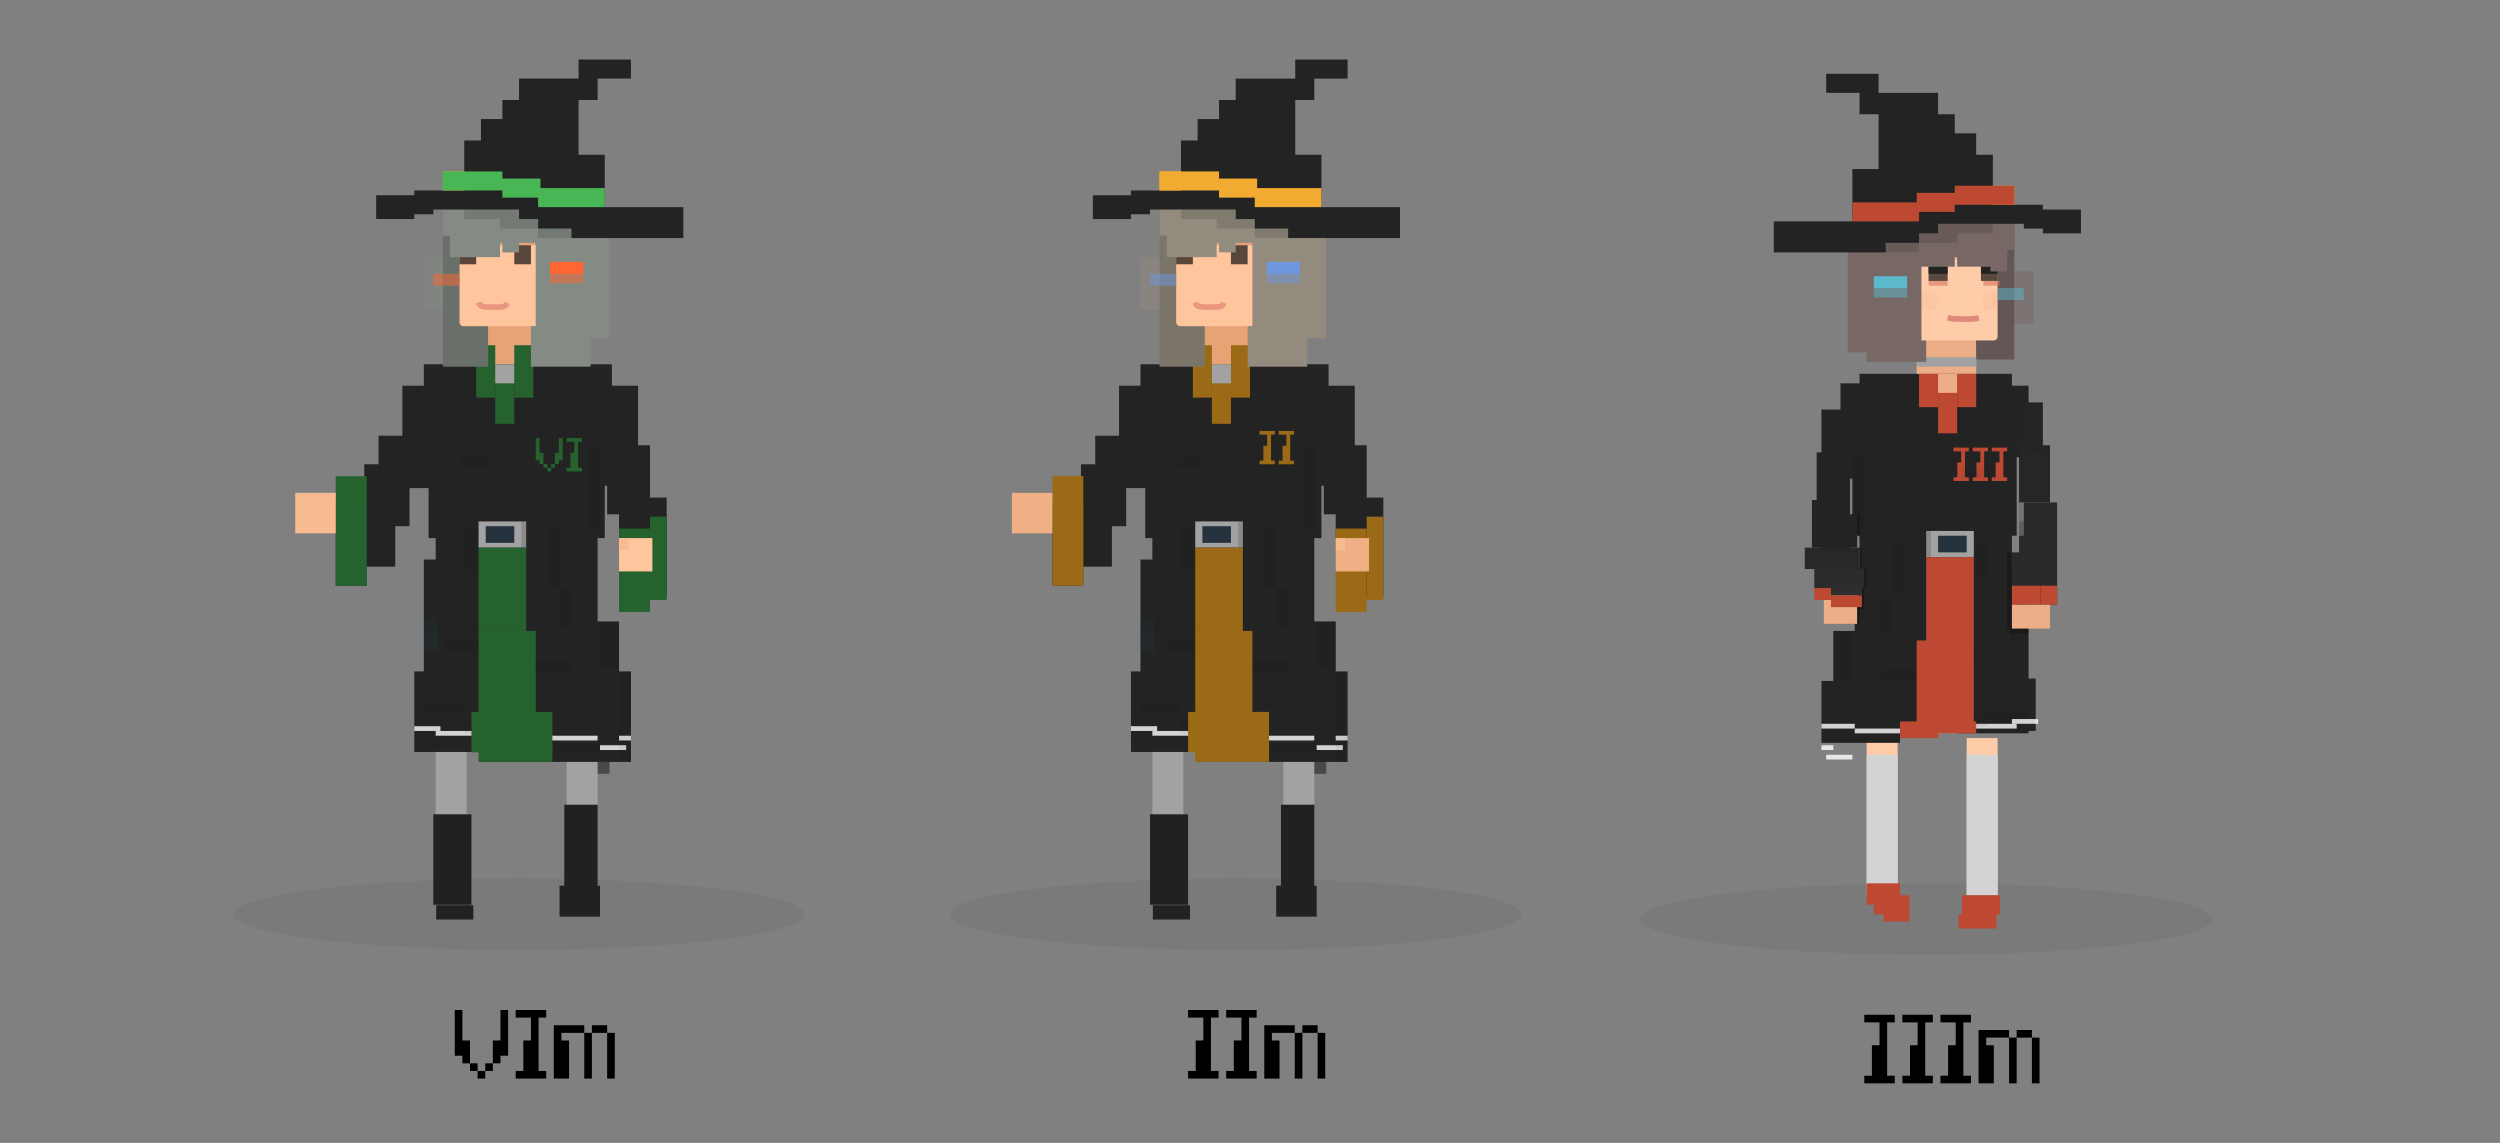 <?xml version="1.0" encoding="UTF-8"?>
<svg width="1050px" height="480px" viewBox="0 0 1050 480" version="1.1" xmlns="http://www.w3.org/2000/svg" xmlns:xlink="http://www.w3.org/1999/xlink">
    <rect x="0" y="0" width="1050" height="480" fill="#808080" stroke="none"/>
    <title>c1-function-minor-chords-avatar</title>
    <defs>
        <rect id="path-1" x="88" y="59" width="19" height="70"></rect>
        <rect id="path-2" x="88" y="59" width="19" height="70"></rect>
        <rect id="path-3" x="28" y="59" width="16" height="61"></rect>
    </defs>
    <g id="c1-function-minor-chords-avatar" stroke="none" stroke-width="1" fill="none" fill-rule="evenodd">
        <g id="Group-5" transform="translate(98, 25)">
            <ellipse id="Oval" fill-opacity="0.05" fill="#0A0A0A" cx="120" cy="359" rx="120" ry="15"></ellipse>
            <rect id="Rectangle" fill-opacity="0.5" fill="#0E1517" transform="translate(154, 297.5) scale(-1, 1) translate(-154, -297.5) " x="150" y="295" width="8" height="5"></rect>
            <rect id="Rectangle" fill="#A2A2A2" transform="translate(146.5, 297.5) scale(-1, 1) translate(-146.5, -297.5) " x="140" y="282" width="13" height="31"></rect>
            <rect id="Rectangle" fill="#A2A2A2" transform="translate(91.5, 314.5) scale(-1, 1) translate(-91.5, -314.5) " x="85" y="282" width="13" height="65"></rect>
            <rect id="Rectangle" fill="#212121" x="84" y="317" width="16" height="38"></rect>
            <rect id="Rectangle" fill="#212121" x="85.2" y="355.2" width="15.6" height="6"></rect>
            <rect id="Rectangle" fill="#212121" x="137" y="347" width="17" height="13"></rect>
            <rect id="Rectangle" fill="#212121" x="139" y="313" width="14" height="38"></rect>
            <path d="M182,226 L169,226 L169,205 L162,205 L162,191 L157,191 L157,179 L156,179 L156,201 L152.999,201 L152.999,210 L153,210 L153,236 L162,236 L162,257 L167,257 L167,295 L103.3,295 L103.3,290.824 L76,290.824 L76,257 L80,257 L80,210 L84.999,210 L84.999,201 L82,201 L82,180 L74,180 L74,196 L68,196 L68,213 L55,213 L55,170 L61,170 L61,158 L71,158 L71,137 L80,137 L80,128 L159,128 L159,137 L170,137 L170,162 L175,162 L175,184 L182,184 L182,226 Z" id="Combined-Shape" fill="#232323"></path>
            <path d="M135.095,169.889 L136.714,169.889 L136.714,168.333 L138.333,168.333 L138.333,159 L136.714,159 L136.714,165.222 L135.095,165.222 L135.095,169.889 Z M130.238,169.889 L130.238,165.222 L128.619,165.222 L128.619,159 L127,159 L127,168.333 L128.619,168.333 L128.619,169.889 L130.238,169.889 Z M135.095,169.889 L133.476,169.889 L133.476,171.444 L135.095,171.444 L135.095,169.889 Z M131.857,171.444 L131.857,173 L133.476,173 L133.476,171.444 L131.857,171.444 Z M130.238,169.889 L130.238,171.444 L131.857,171.444 L131.857,169.889 L130.238,169.889 Z M146.429,173 L146.429,171.444 L144.81,171.444 L144.81,160.556 L146.429,160.556 L146.429,159 L139.952,159 L139.952,160.556 L143.19,160.556 L143.19,165.222 L141.571,165.222 L141.571,171.444 L139.952,171.444 L139.952,173 L146.429,173 Z" id="VIm" fill="#26622D" fill-rule="nonzero"></path>
            <rect id="Rectangle" fill-opacity="0.05" fill="#000000" transform="translate(139, 289.5) scale(-1, 1) translate(-139, -289.5) " x="124" y="287" width="30" height="5"></rect>
            <rect id="Rectangle" fill-opacity="0.05" fill="#000000" transform="translate(84, 237.5) scale(-1, 1) translate(-84, -237.5) " x="80" y="235" width="8" height="5"></rect>
            <rect id="Rectangle" fill-opacity="0.05" fill="#000000" transform="translate(88.5, 272.5) scale(-1, 1) translate(-88.5, -272.5) " x="80" y="270" width="17" height="5"></rect>
            <rect id="Rectangle" fill-opacity="0.8" fill="#FFFFFF" transform="translate(81.5, 281) scale(-1, 1) translate(-81.5, -281) " x="76" y="280" width="11" height="2"></rect>
            <rect id="Rectangle" fill-opacity="0.8" fill="#FFFFFF" transform="translate(97.5, 283) scale(-1, 1) translate(-97.5, -283) " x="85" y="282" width="25" height="2"></rect>
            <rect id="Rectangle" fill-opacity="0.8" fill="#FFFFFF" transform="translate(131.5, 285) scale(-1, 1) translate(-131.5, -285) " x="110" y="284" width="43" height="2"></rect>
            <rect id="Rectangle" fill-opacity="0.8" fill="#FFFFFF" transform="translate(159.5, 289) scale(-1, 1) translate(-159.5, -289) " x="154" y="288" width="11" height="2"></rect>
            <rect id="Rectangle" fill-opacity="0.8" fill="#FFFFFF" transform="translate(164.5, 285) scale(-1, 1) translate(-164.5, -285) " x="162" y="284" width="5" height="2"></rect>
            <rect id="Rectangle" fill-opacity="0.05" fill="#000000" transform="translate(97.5, 246.5) scale(-1, 1) translate(-97.5, -246.5) " x="89" y="244" width="17" height="5"></rect>
            <rect id="Rectangle" fill-opacity="0.05" fill="#000000" transform="translate(101.5, 169.5) scale(-1, 1) translate(-101.5, -169.5) " x="95" y="167" width="13" height="5"></rect>
            <rect id="Rectangle" fill-opacity="0.05" fill="#000000" transform="translate(99.5, 205.5) scale(-1, 1) translate(-99.5, -205.5) " x="97" y="197" width="5" height="17"></rect>
            <rect id="Rectangle" fill-opacity="0.05" fill="#000000" transform="translate(139.5, 230.5) scale(-1, 1) translate(-139.5, -230.5) " x="137" y="222" width="5" height="17"></rect>
            <rect id="Rectangle" fill-opacity="0.05" fill="#000000" transform="translate(134.5, 209.5) scale(-1, 1) translate(-134.5, -209.5) " x="132" y="197" width="5" height="25"></rect>
            <rect id="Rectangle" fill-opacity="0.05" fill="#000000" transform="translate(109.5, 280.5) scale(-1, 1) translate(-109.5, -280.5) " x="97" y="278" width="25" height="5"></rect>
            <rect id="Rectangle" fill-opacity="0.05" fill="#000000" transform="translate(124.5, 254.5) scale(-1, 1) translate(-124.5, -254.5) " x="107" y="252" width="35" height="5"></rect>
            <rect id="Rectangle" fill-opacity="0.05" fill="#000000" transform="translate(158, 246) scale(-1, 1) translate(-158, -246) " x="154" y="236" width="8" height="20"></rect>
            <rect id="Rectangle" fill-opacity="0.05" fill="#000000" transform="translate(164.5, 276) scale(-1, 1) translate(-164.5, -276) " x="162" y="257" width="5" height="38"></rect>
            <rect id="Rectangle" fill="#A2A2A2" x="103" y="194" width="20" height="11"></rect>
            <rect id="Rectangle" fill-opacity="0.15" fill="#000000" transform="translate(122, 199.5) scale(-1, 1) translate(-122, -199.5) " x="121" y="194" width="2" height="11"></rect>
            <rect id="Rectangle" fill="#26333E" x="106" y="196" width="12" height="7"></rect>
            <rect id="Rectangle" fill-opacity="0.05" fill="#2999C1" transform="translate(82.5, 242) scale(-1, 1) translate(-82.5, -242) " x="79" y="235" width="7" height="14"></rect>
            <rect id="Rectangle" fill="#26333E" transform="translate(49.5, 203.5) scale(-1, 1) translate(-49.5, -203.5) " x="43" y="186" width="13" height="35"></rect>
            <rect id="Rectangle" fill-opacity="0.05" fill="#000000" x="149" y="162" width="5" height="35"></rect>
            <rect id="Rectangle" fill="#E7A376" x="102" y="74" width="25" height="54"></rect>
            <rect id="カラー" fill="#26622D" transform="translate(118.5, 291.5) scale(-1, 1) translate(-118.5, -291.5) " x="103" y="288" width="31" height="7"></rect>
            <rect id="カラー" fill="#26622D" x="100" y="274" width="34" height="17"></rect>
            <rect id="カラー" fill="#26622D" x="103" y="240" width="24" height="35"></rect>
            <rect id="カラー" fill="#26622D" x="103" y="205" width="20" height="35"></rect>
            <rect id="カラー" fill="#26622D" x="43" y="175" width="13" height="46"></rect>
            <rect id="カラー" fill="#26622D" transform="translate(168.5, 214.5) scale(-1, 1) translate(-168.5, -214.5) " x="162" y="197" width="13" height="35"></rect>
            <rect id="カラー" fill="#26622D" transform="translate(178.5, 209.5) scale(-1, 1) translate(-178.5, -209.5) " x="175" y="192" width="7" height="35"></rect>
            <rect id="カラー" fill="#26622D" x="118" y="120" width="8" height="22"></rect>
            <rect id="カラー" fill="#26622D" x="102" y="120" width="8" height="22"></rect>
            <rect id="カラー" fill="#26622D" x="110" y="128" width="8" height="25"></rect>
            <rect id="Rectangle" fill="#A2A2A2" x="110" y="128" width="8" height="8"></rect>
            <g id="kami">
                <use fill="#838B84" xlink:href="#path-1"></use>
                <use fill-opacity="0.196" fill="#000000" xlink:href="#path-1"></use>
            </g>
            <rect id="Rectangle" fill="#FFC59D" transform="translate(169, 208) scale(-1, 1) translate(-169, -208) " x="162" y="201" width="14" height="14"></rect>
            <rect id="Rectangle" fill="#F8BA91" transform="translate(34.5, 190.5) scale(-1, 1) translate(-34.5, -190.5) " x="26" y="182" width="17" height="17"></rect>
            <path d="M138,78 L95,78 L95,110.3 C95,111.235 95.737,112 96.647,112 L138,112 L138,78 Z" id="Path" fill="#FFC59D"></path>
            <rect id="Rectangle" fill-opacity="0.7" fill="#131010" x="118" y="78" width="7" height="8"></rect>
            <rect id="Rectangle" fill-opacity="0.7" fill="#131010" x="95" y="78" width="7" height="8"></rect>
            <rect id="kami" fill="#838B84" opacity="0.498" x="80" y="83" width="8" height="22"></rect>
            <path d="M139,52 L139,62 L158,62 L158,117 L150,117 L150,129 L125,129 L125,112 L127,112 L127,77 L120,77 L120,81 L113,81 L113,77 L112,77 L112,83 L91,83 L91,74 L88,74 L88,56 L101,56 L101,52 L139,52 Z" id="kami" fill="#838B84"></path>
            <rect id="Rectangle" fill="#000000" opacity="0.128" x="112" y="67" width="16" height="4"></rect>
            <rect id="Rectangle" fill="#000000" opacity="0.128" x="97" y="63" width="23" height="4"></rect>
            <rect id="Rectangle" fill="#000000" opacity="0.128" x="128" y="71" width="14" height="4"></rect>
            <rect id="Rectangle" fill="#F1AB31" x="88" y="47" width="13" height="13"></rect>
            <rect id="Rectangle" fill="#FF6633" x="133" y="85" width="14" height="5"></rect>
            <rect id="Rectangle" fill-opacity="0.5" fill="#FF6633" x="133" y="89" width="14" height="5"></rect>
            <rect id="Rectangle" fill-opacity="0.5" fill="#FF6633" x="84" y="90" width="11" height="5"></rect>
            <path d="M128,8 L145,8 L145,0 L167,0 L167,8 L153,8 L153,17 L145,17 L145,40 L156,40 L156,62 L189,62 L189,75 L142,75 L142,71 L128,71 L128,8 Z M128,8 L128,67 L120,67 L119.999,63 L84,63 L84,65 L76,65 L76,67 L60,67 L60,57 L76,57 L76,55 L97,55 L97,34 L104,34 L104,25 L113,25 L113,17 L119.999,17 L120,8 L128,8 Z" id="Combined-Shape" fill="#232323"></path>
            <path d="M113,47 L113,50 L129,50 L129,54 L156,54 L156,62 L128,62 L128,58 L113,58 L113,55 L88,55 L88,47 L113,47 Z" id="Combined-Shape" fill="#49B656"></path>
            <path d="M103,102.181 C103.753,103.935 103.919,103.975 109.625,104 C114.03,104.019 114.506,103.418 115,102" id="Path" stroke-opacity="0.7" stroke="#E38474" stroke-width="2.4" transform="translate(109, 103) scale(-1, 1) translate(-109, -103) "></path>
            <rect id="Rectangle" fill="#F8BA91" transform="translate(164, 203.5) scale(-1, 1) translate(-164, -203.5) " x="162" y="201" width="4" height="5"></rect>
            <path d="M109,421.6 L112.2,421.6 L112.2,418.4 L115.4,418.4 L115.4,399.2 L112.2,399.2 L112.2,412 L109,412 L109,421.6 Z M99.4,421.6 L99.4,412 L96.2,412 L96.2,399.2 L93,399.2 L93,418.4 L96.2,418.4 L96.2,421.6 L99.4,421.6 Z M109,421.6 L105.8,421.6 L105.8,424.8 L109,424.8 L109,421.6 Z M102.6,424.8 L102.6,428 L105.8,428 L105.8,424.8 L102.6,424.8 Z M99.4,421.6 L99.4,424.8 L102.6,424.8 L102.6,421.6 L99.4,421.6 Z M131.4,428 L131.4,424.8 L128.2,424.8 L128.2,402.4 L131.4,402.4 L131.4,399.2 L118.6,399.2 L118.6,402.4 L125,402.4 L125,412 L121.8,412 L121.8,424.8 L118.6,424.8 L118.6,428 L131.4,428 Z M157,408.8 L157,428 L160.2,428 L160.2,408.8 L157,408.8 Z M147.4,408.8 L147.4,405.6 L134.6,405.6 L134.6,428 L141,428 L141,412 L137.8,412 L137.8,408.8 L147.4,408.8 Z M150.6,408.8 L147.4,408.8 L147.4,428 L150.6,428 L150.6,408.8 Z M157,408.8 L157,405.6 L150.6,405.6 L150.6,408.8 L157,408.8 Z" id="VIm" fill="#000000" fill-rule="nonzero"></path>
        </g>
        <g id="Group-6" transform="translate(399, 25)">
            <ellipse id="Oval" fill-opacity="0.05" fill="#0A0A0A" cx="120" cy="359" rx="120" ry="15"></ellipse>
            <rect id="Rectangle" fill-opacity="0.5" fill="#0E1517" transform="translate(154, 297.5) scale(-1, 1) translate(-154, -297.5) " x="150" y="295" width="8" height="5"></rect>
            <rect id="Rectangle" fill="#A2A2A2" transform="translate(146.5, 297.5) scale(-1, 1) translate(-146.5, -297.5) " x="140" y="282" width="13" height="31"></rect>
            <rect id="Rectangle" fill="#A2A2A2" transform="translate(91.5, 314.5) scale(-1, 1) translate(-91.5, -314.5) " x="85" y="282" width="13" height="65"></rect>
            <rect id="Rectangle" fill="#212121" x="84" y="317" width="16" height="38"></rect>
            <rect id="Rectangle" fill="#212121" x="85.2" y="355.2" width="15.6" height="6"></rect>
            <rect id="Rectangle" fill="#212121" x="137" y="347" width="17" height="13"></rect>
            <rect id="Rectangle" fill="#212121" x="139" y="313" width="14" height="38"></rect>
            <path d="M182,226 L169,226 L169,205 L162,205 L162,191 L157,191 L157,179 L156,179 L156,201 L152.999,201 L152.999,210 L153,210 L153,236 L162,236 L162,257 L167,257 L167,295 L103.3,295 L103.3,290.824 L76,290.824 L76,257 L80,257 L80,210 L84.999,210 L84.999,201 L82,201 L82,180 L74,180 L74,196 L68,196 L68,213 L55,213 L55,170 L61,170 L61,158 L71,158 L71,137 L80,137 L80,128 L159,128 L159,137 L170,137 L170,162 L175,162 L175,184 L182,184 L182,226 Z" id="Combined-Shape" fill="#232323"></path>
            <path d="M136.444,170 L136.444,168.444 L134.833,168.444 L134.833,157.556 L136.444,157.556 L136.444,156 L130,156 L130,157.556 L133.222,157.556 L133.222,162.222 L131.611,162.222 L131.611,168.444 L130,168.444 L130,170 L136.444,170 Z M144.5,170 L144.5,168.444 L142.889,168.444 L142.889,157.556 L144.5,157.556 L144.5,156 L138.056,156 L138.056,157.556 L141.278,157.556 L141.278,162.222 L139.667,162.222 L139.667,168.444 L138.056,168.444 L138.056,170 L144.5,170 Z" id="20:20" fill="#9A6A16" fill-rule="nonzero"></path>
            <rect id="Rectangle" fill-opacity="0.05" fill="#000000" transform="translate(139, 289.5) scale(-1, 1) translate(-139, -289.5) " x="124" y="287" width="30" height="5"></rect>
            <rect id="Rectangle" fill-opacity="0.05" fill="#000000" transform="translate(84, 237.5) scale(-1, 1) translate(-84, -237.5) " x="80" y="235" width="8" height="5"></rect>
            <rect id="Rectangle" fill-opacity="0.05" fill="#000000" transform="translate(88.5, 272.5) scale(-1, 1) translate(-88.5, -272.5) " x="80" y="270" width="17" height="5"></rect>
            <rect id="Rectangle" fill-opacity="0.8" fill="#FFFFFF" transform="translate(81.5, 281) scale(-1, 1) translate(-81.5, -281) " x="76" y="280" width="11" height="2"></rect>
            <rect id="Rectangle" fill-opacity="0.8" fill="#FFFFFF" transform="translate(97.5, 283) scale(-1, 1) translate(-97.5, -283) " x="85" y="282" width="25" height="2"></rect>
            <rect id="Rectangle" fill-opacity="0.8" fill="#FFFFFF" transform="translate(131.5, 285) scale(-1, 1) translate(-131.5, -285) " x="110" y="284" width="43" height="2"></rect>
            <rect id="Rectangle" fill-opacity="0.8" fill="#FFFFFF" transform="translate(159.5, 289) scale(-1, 1) translate(-159.5, -289) " x="154" y="288" width="11" height="2"></rect>
            <rect id="Rectangle" fill-opacity="0.8" fill="#FFFFFF" transform="translate(164.5, 285) scale(-1, 1) translate(-164.5, -285) " x="162" y="284" width="5" height="2"></rect>
            <rect id="Rectangle" fill-opacity="0.05" fill="#000000" transform="translate(97.5, 246.5) scale(-1, 1) translate(-97.5, -246.5) " x="89" y="244" width="17" height="5"></rect>
            <rect id="Rectangle" fill-opacity="0.05" fill="#000000" transform="translate(101.5, 169.5) scale(-1, 1) translate(-101.5, -169.5) " x="95" y="167" width="13" height="5"></rect>
            <rect id="Rectangle" fill-opacity="0.05" fill="#000000" transform="translate(99.5, 205.5) scale(-1, 1) translate(-99.5, -205.5) " x="97" y="197" width="5" height="17"></rect>
            <rect id="Rectangle" fill-opacity="0.05" fill="#000000" transform="translate(139.5, 230.5) scale(-1, 1) translate(-139.5, -230.5) " x="137" y="222" width="5" height="17"></rect>
            <rect id="Rectangle" fill-opacity="0.05" fill="#000000" transform="translate(134.5, 209.5) scale(-1, 1) translate(-134.5, -209.5) " x="132" y="197" width="5" height="25"></rect>
            <rect id="Rectangle" fill-opacity="0.05" fill="#000000" transform="translate(109.5, 280.5) scale(-1, 1) translate(-109.5, -280.5) " x="97" y="278" width="25" height="5"></rect>
            <rect id="Rectangle" fill-opacity="0.05" fill="#000000" transform="translate(124.5, 254.5) scale(-1, 1) translate(-124.5, -254.5) " x="107" y="252" width="35" height="5"></rect>
            <rect id="Rectangle" fill-opacity="0.05" fill="#000000" transform="translate(158, 246) scale(-1, 1) translate(-158, -246) " x="154" y="236" width="8" height="20"></rect>
            <rect id="Rectangle" fill-opacity="0.05" fill="#000000" transform="translate(164.5, 276) scale(-1, 1) translate(-164.5, -276) " x="162" y="257" width="5" height="38"></rect>
            <rect id="Rectangle" fill="#A2A2A2" x="103" y="194" width="20" height="11"></rect>
            <rect id="Rectangle" fill-opacity="0.15" fill="#000000" transform="translate(122, 199.5) scale(-1, 1) translate(-122, -199.5) " x="121" y="194" width="2" height="11"></rect>
            <rect id="Rectangle" fill="#26333E" x="106" y="196" width="12" height="7"></rect>
            <rect id="Rectangle" fill-opacity="0.05" fill="#2999C1" transform="translate(82.5, 242) scale(-1, 1) translate(-82.5, -242) " x="79" y="235" width="7" height="14"></rect>
            <rect id="Rectangle" fill="#26333E" transform="translate(49.5, 203.5) scale(-1, 1) translate(-49.5, -203.5) " x="43" y="186" width="13" height="35"></rect>
            <rect id="Rectangle" fill-opacity="0.05" fill="#000000" x="149" y="162" width="5" height="35"></rect>
            <rect id="Rectangle" fill="#E7A376" x="102" y="74" width="25" height="54"></rect>
            <rect id="カラー" fill="#9A6A16" transform="translate(118.5, 291.5) scale(-1, 1) translate(-118.5, -291.5) " x="103" y="288" width="31" height="7"></rect>
            <rect id="カラー" fill="#9A6A16" x="100" y="274" width="34" height="17"></rect>
            <rect id="カラー" fill="#9A6A16" x="103" y="240" width="24" height="35"></rect>
            <rect id="カラー" fill="#9A6A16" x="103" y="205" width="20" height="35"></rect>
            <rect id="カラー" fill="#9A6A16" x="43" y="175" width="13" height="46"></rect>
            <rect id="カラー" fill="#9A6A16" transform="translate(168.5, 214.5) scale(-1, 1) translate(-168.5, -214.5) " x="162" y="197" width="13" height="35"></rect>
            <rect id="カラー" fill="#9A6A16" transform="translate(178.5, 209.5) scale(-1, 1) translate(-178.5, -209.5) " x="175" y="192" width="7" height="35"></rect>
            <rect id="カラー" fill="#9A6A16" x="118" y="120" width="8" height="22"></rect>
            <rect id="カラー" fill="#9A6A16" x="102" y="120" width="8" height="22"></rect>
            <rect id="カラー" fill="#9A6A16" x="110" y="128" width="8" height="25"></rect>
            <rect id="Rectangle" fill="#A2A2A2" x="110" y="128" width="8" height="8"></rect>
            <g id="kami">
                <use fill="#938C7E" xlink:href="#path-2"></use>
                <use fill-opacity="0.171" fill="#000000" xlink:href="#path-2"></use>
            </g>
            <rect id="Rectangle" fill="#F0B085" transform="translate(169, 208) scale(-1, 1) translate(-169, -208) " x="162" y="201" width="14" height="14"></rect>
            <rect id="Rectangle" fill="#F0B085" transform="translate(34.5, 190.5) scale(-1, 1) translate(-34.5, -190.5) " x="26" y="182" width="17" height="17"></rect>
            <path d="M138,78 L95,78 L95,110.3 C95,111.235 95.737,112 96.647,112 L138,112 L138,78 Z" id="Path" fill="#FFC59D"></path>
            <rect id="Rectangle" fill-opacity="0.7" fill="#131010" x="118" y="78" width="7" height="8"></rect>
            <rect id="Rectangle" fill-opacity="0.7" fill="#131010" x="95" y="78" width="7" height="8"></rect>
            <rect id="kami" fill="#938C7E" opacity="0.498" x="80" y="83" width="8" height="22"></rect>
            <path d="M139,52 L139,62 L158,62 L158,117 L150,117 L150,129 L125,129 L125,112 L127,112 L127,77 L120,77 L120,81 L113,81 L113,77 L112,77 L112,83 L91,83 L91,74 L88,74 L88,56 L101,56 L101,52 L139,52 Z" id="kami" fill="#938C7E"></path>
            <rect id="Rectangle" fill="#000000" opacity="0.128" x="112" y="67" width="16" height="4"></rect>
            <rect id="Rectangle" fill="#000000" opacity="0.128" x="97" y="63" width="23" height="4"></rect>
            <rect id="Rectangle" fill="#000000" opacity="0.128" x="128" y="71" width="14" height="4"></rect>
            <rect id="Rectangle" fill="#F1AB31" x="88" y="47" width="13" height="13"></rect>
            <rect id="Rectangle" fill="#6E97DD" x="133" y="85" width="14" height="5"></rect>
            <rect id="Rectangle" fill="#6E97DD" opacity="0.499" x="133" y="89" width="14" height="5"></rect>
            <rect id="Rectangle" fill="#6E97DD" opacity="0.499" x="84" y="90" width="11" height="5"></rect>
            <path d="M128,8 L145,8 L145,0 L167,0 L167,8 L153,8 L153,17 L145,17 L145,40 L156,40 L156,62 L189,62 L189,75 L142,75 L142,71 L128,71 L128,8 Z M128,8 L128,67 L120,67 L119.999,63 L84,63 L84,65 L76,65 L76,67 L60,67 L60,57 L76,57 L76,55 L97,55 L97,34 L104,34 L104,25 L113,25 L113,17 L119.999,17 L120,8 L128,8 Z" id="Combined-Shape" fill="#232323"></path>
            <path d="M113,47 L113,50 L129,50 L129,54 L156,54 L156,62 L128,62 L128,58 L113,58 L113,55 L88,55 L88,47 L113,47 Z" id="Combined-Shape" fill="#F1AB31"></path>
            <path d="M103,102.181 C103.753,103.935 103.919,103.975 109.625,104 C114.03,104.019 114.506,103.418 115,102" id="Path" stroke-opacity="0.7" stroke="#E38474" stroke-width="2.4" transform="translate(109, 103) scale(-1, 1) translate(-109, -103) "></path>
            <rect id="Rectangle" fill="#F8BA91" transform="translate(164, 203.5) scale(-1, 1) translate(-164, -203.5) " x="162" y="201" width="4" height="5"></rect>
            <path d="M112.8,428 L112.8,424.8 L109.6,424.8 L109.6,402.4 L112.8,402.4 L112.8,399.2 L100,399.2 L100,402.4 L106.4,402.4 L106.4,412 L103.2,412 L103.2,424.8 L100,424.8 L100,428 L112.8,428 Z M128.8,428 L128.8,424.8 L125.6,424.8 L125.6,402.4 L128.8,402.4 L128.8,399.2 L116,399.2 L116,402.4 L122.4,402.4 L122.4,412 L119.2,412 L119.2,424.8 L116,424.8 L116,428 L128.8,428 Z M154.4,408.8 L154.4,428 L157.6,428 L157.6,408.8 L154.4,408.8 Z M144.8,408.8 L144.8,405.6 L132,405.6 L132,428 L138.4,428 L138.4,412 L135.2,412 L135.2,408.8 L144.8,408.8 Z M148,408.8 L144.8,408.8 L144.8,428 L148,428 L148,408.8 Z M154.4,408.8 L154.4,405.6 L148,405.6 L148,408.8 L154.4,408.8 Z" id="IIm" fill="#000000" fill-rule="nonzero"></path>
        </g>
        <ellipse id="Oval" fill-opacity="0.05" fill="#0A0A0A" cx="809" cy="386" rx="120" ry="15"></ellipse>
        <g id="Group-2" transform="translate(809.5, 210.5) scale(-1, 1) translate(-809.5, -210.5) translate(745, 31)">
            <rect id="Rectangle" fill="#FFCCA9" transform="translate(83.5, 308) scale(-1, 1) translate(-83.5, -308) " x="77" y="276" width="13" height="64"></rect>
            <rect id="Rectangle" fill="#FFCCA9" transform="translate(41.5, 312) scale(-1, 1) translate(-41.5, -312) " x="35" y="279" width="13" height="66"></rect>
            <rect id="Rectangle" fill="#D3D3D3" transform="translate(41.5, 315.5) scale(-1, 1) translate(-41.5, -315.5) " x="35" y="286" width="13" height="59"></rect>
            <rect id="Rectangle" fill="#D3D3D3" transform="translate(83.5, 315.5) scale(-1, 1) translate(-83.5, -315.5) " x="77" y="286" width="13" height="59"></rect>
            <path d="M34,353 L34,345 L50,345 L50,353 L51.4,353 L51.4,359 L35.4,359 L35.4,353 L34,353 Z" id="Combined-Shape" fill="#BD4933"></path>
            <path d="M90,340 L90,349 L87,349 L87,353 L83,353 L83,356 L72,356 L72,345 L76,345 L76,340 L90,340 Z" id="Combined-Shape" fill="#BD4933"></path>
            <path d="M29,126 L93,126 L93,142 L96,142 L96,194 L92.999,194 L92.999,208 L95,208 L95,234 L104,234 L104,255 L109,255 L109,281 L76,281 L76,277 L22,277 L22,276 L19,276 L19,254 L22,254 L22,208 L28.999,208 L28.999,194 L27,194 L27,161 L22,161 L22,131 L29,131 L29,126 Z" id="Combined-Shape" fill="#232323"></path>
            <path d="M113,179 L113,199 L109,199 L109,208 L97,208 L97,170 L91,170 L91,130 L101,130 L101,141 L109,141 L109,159 L111,159 L111,179 L113,179 Z" id="ude" fill="#232323"></path>
            <path d="M37.435,171 L37.435,169.444 L35.826,169.444 L35.826,158.556 L37.435,158.556 L37.435,157 L31,157 L31,158.556 L34.217,158.556 L34.217,163.222 L32.609,163.222 L32.609,169.444 L31,169.444 L31,171 L37.435,171 Z M45.478,171 L45.478,169.444 L43.87,169.444 L43.87,158.556 L45.478,158.556 L45.478,157 L39.043,157 L39.043,158.556 L42.261,158.556 L42.261,163.222 L40.652,163.222 L40.652,169.444 L39.043,169.444 L39.043,171 L45.478,171 Z M53.522,171 L53.522,169.444 L51.913,169.444 L51.913,158.556 L53.522,158.556 L53.522,157 L47.087,157 L47.087,158.556 L50.304,158.556 L50.304,163.222 L48.696,163.222 L48.696,169.444 L47.087,169.444 L47.087,171 L53.522,171 Z" id="IIIm" fill="#BD4933" fill-rule="nonzero" transform="translate(42.261, 164) scale(-1, 1) translate(-42.261, -164) "></path>
            <rect id="Rectangle" fill-opacity="0.05" fill="#000000" transform="translate(26, 235.5) scale(-1, 1) translate(-26, -235.5) " x="22" y="233" width="8" height="5"></rect>
            <rect id="Rectangle" fill-opacity="0.25" fill="#000000" transform="translate(26, 234) scale(-1, 1) translate(-26, -234) " x="22" y="233" width="8" height="2"></rect>
            <rect id="Rectangle" fill-opacity="0.05" fill="#000000" transform="translate(30.5, 270.5) scale(-1, 1) translate(-30.5, -270.5) " x="22" y="268" width="17" height="5"></rect>
            <rect id="Rectangle" fill-opacity="0.8" fill="#FFFFFF" transform="translate(23.5, 272) scale(-1, 1) translate(-23.5, -272) " x="18" y="271" width="11" height="2"></rect>
            <rect id="Rectangle" fill-opacity="0.8" fill="#FFFFFF" transform="translate(39.5, 274) scale(-1, 1) translate(-39.5, -274) " x="27" y="273" width="25" height="2"></rect>
            <rect id="Rectangle" fill-opacity="0.8" fill="#FFFFFF" transform="translate(73.5, 276) scale(-1, 1) translate(-73.5, -276) " x="52" y="275" width="43" height="2"></rect>
            <rect id="Rectangle" fill-opacity="0.8" fill="#FFFFFF" transform="translate(102, 274) scale(-1, 1) translate(-102, -274) " x="95" y="273" width="14" height="2"></rect>
            <rect id="Rectangle" fill-opacity="0.8" fill="#FFFFFF" transform="translate(101.5, 287) scale(-1, 1) translate(-101.5, -287) " x="96" y="286" width="11" height="2"></rect>
            <rect id="Rectangle" fill-opacity="0.8" fill="#FFFFFF" transform="translate(106.5, 283) scale(-1, 1) translate(-106.5, -283) " x="104" y="282" width="5" height="2"></rect>
            <rect id="Rectangle" fill-opacity="0.05" fill="#000000" transform="translate(39.5, 244.5) scale(-1, 1) translate(-39.5, -244.5) " x="31" y="242" width="17" height="5"></rect>
            <rect id="Rectangle" fill-opacity="0.05" fill="#000000" transform="translate(43.5, 167.5) scale(-1, 1) translate(-43.5, -167.5) " x="37" y="165" width="13" height="5"></rect>
            <rect id="Rectangle" fill-opacity="0.05" fill="#000000" transform="translate(41.5, 203.5) scale(-1, 1) translate(-41.5, -203.5) " x="39" y="195" width="5" height="17"></rect>
            <rect id="Rectangle" fill-opacity="0.05" fill="#000000" transform="translate(81.5, 228.5) scale(-1, 1) translate(-81.5, -228.5) " x="79" y="220" width="5" height="17"></rect>
            <rect id="Rectangle" fill-opacity="0.05" fill="#000000" transform="translate(76.5, 207.5) scale(-1, 1) translate(-76.5, -207.5) " x="74" y="195" width="5" height="25"></rect>
            <rect id="Rectangle" fill-opacity="0.05" fill="#000000" transform="translate(51.5, 271.5) scale(-1, 1) translate(-51.5, -271.5) " x="39" y="269" width="25" height="5"></rect>
            <rect id="Rectangle" fill-opacity="0.05" fill="#000000" transform="translate(66.5, 252.5) scale(-1, 1) translate(-66.5, -252.5) " x="49" y="250" width="35" height="5"></rect>
            <rect id="Rectangle" fill-opacity="0.05" fill="#000000" transform="translate(100, 244) scale(-1, 1) translate(-100, -244) " x="96" y="234" width="8" height="20"></rect>
            <rect id="Rectangle" fill="#A2A2A2" x="45" y="192" width="20" height="11"></rect>
            <rect id="Rectangle" fill-opacity="0.15" fill="#000000" transform="translate(64, 197.5) scale(-1, 1) translate(-64, -197.5) " x="63" y="192" width="2" height="11"></rect>
            <rect id="Rectangle" fill="#26333E" x="48" y="194" width="12" height="7"></rect>
            <path d="M24,180 L24,194 L26,194 L26,201 L29,201 L29,223 L10,223 L10,180 L24,180 Z" id="Combined-Shape" fill="#292929"></path>
            <rect id="Rectangle" fill="#000000" fill-rule="nonzero" opacity="0.256" x="24" y="188" width="2" height="6"></rect>
            <rect id="Rectangle" fill="#000000" fill-rule="nonzero" opacity="0.256" x="29" y="201" width="2" height="32"></rect>
            <rect id="Rectangle" fill="#000000" fill-rule="nonzero" opacity="0.097" x="24" y="180" width="2" height="8"></rect>
            <rect id="Rectangle" fill="#262626" transform="translate(19.5, 168) scale(-1, 1) translate(-19.5, -168) " x="13" y="156" width="13" height="24"></rect>
            <rect id="Rectangle" fill="#242424" transform="translate(19.5, 148.5) scale(-1, 1) translate(-19.5, -148.5) " x="16" y="138" width="7" height="21"></rect>
            <rect id="Rectangle" fill-opacity="0.05" fill="#000000" x="91" y="160" width="5" height="35"></rect>
            <rect id="Rectangle" fill="#ECAE86" x="44" y="72" width="25" height="54"></rect>
            <path d="M45,203 L65,203 L65,238 L69,238 L69,272 L76,272 L76,279 L60,279 L60,277 L44,277 L44,272 L45,272 L45,203 Z" id="Combined-Shape" fill="#BD4933"></path>
            <rect id="カラー" fill="#BD4933" x="10" y="215" width="7" height="8"></rect>
            <rect id="カラー" fill="#BD4933" x="17" y="215" width="12" height="8"></rect>
            <rect id="カラー" fill="#BD4933" x="60" y="126" width="8" height="14"></rect>
            <rect id="カラー" fill="#BD4933" x="44" y="126" width="8" height="14"></rect>
            <rect id="カラー" fill="#BD4933" x="52" y="126" width="8" height="25"></rect>
            <rect id="Rectangle" fill="#ECAE86" x="52" y="126" width="8" height="8"></rect>
            <g id="kami">
                <use fill="#776865" xlink:href="#path-3"></use>
                <use fill-opacity="0.171" fill="#000000" xlink:href="#path-3"></use>
            </g>
            <rect id="Rectangle" fill="#A2A2A2" fill-rule="nonzero" x="44" y="119" width="25" height="4"></rect>
            <rect id="Rectangle" fill="#ECAE86" transform="translate(101, 224) scale(-1, 1) translate(-101, -224) " x="94" y="217" width="14" height="14"></rect>
            <rect id="カラー" fill="#BD4933" transform="translate(98.5, 221.5) scale(-1, 1) translate(-98.5, -221.5) " x="92" y="219" width="13" height="5"></rect>
            <rect id="カラー" fill="#BD4933" transform="translate(108.5, 218.5) scale(-1, 1) translate(-108.5, -218.5) " x="105" y="216" width="7" height="5"></rect>
            <rect id="Rectangle" fill="#2B2B2B" transform="translate(101.5, 212) scale(-1, 1) translate(-101.5, -212) " x="91" y="208" width="21" height="8"></rect>
            <rect id="Rectangle" fill="#292828" transform="translate(104.5, 203.5) scale(-1, 1) translate(-104.5, -203.5) " x="93" y="199" width="23" height="9"></rect>
            <rect id="Rectangle" fill="#232323" transform="translate(100, 192) scale(-1, 1) translate(-100, -192) " x="94" y="185" width="12" height="14"></rect>
            <rect id="Rectangle" fill="#000000" fill-rule="nonzero" opacity="0.274" x="93" y="185" width="1" height="9"></rect>
            <rect id="Rectangle" fill="#000000" fill-rule="nonzero" opacity="0.274" x="92" y="199" width="1" height="9"></rect>
            <rect id="Rectangle" fill="#000000" fill-rule="nonzero" opacity="0.274" x="90" y="208" width="1" height="8"></rect>
            <rect id="Rectangle" fill="#000000" fill-rule="nonzero" opacity="0.274" x="91" y="216" width="1" height="8"></rect>
            <rect id="Rectangle" fill="#000000" fill-rule="nonzero" opacity="0.274" x="93" y="224" width="1" height="7"></rect>
            <rect id="Rectangle" fill="#000000" fill-rule="nonzero" opacity="0.274" x="91" y="224" width="3" height="1"></rect>
            <rect id="Rectangle" fill="#2E2E2E" transform="translate(98.5, 216.5) scale(-1, 1) translate(-98.5, -216.5) " x="92" y="214" width="13" height="5"></rect>
            <rect id="Rectangle" fill="#ECAE86" transform="translate(21, 228) scale(-1, 1) translate(-21, -228) " x="13" y="223" width="16" height="10"></rect>
            <path d="M78,78 L35,78 L35,110.3 C35,111.235 35.737,112 36.647,112 L78,112 L78,78 Z" id="Path" fill="#FFCCA9"></path>
            <rect id="Rectangle" fill-opacity="0.7" fill="#131010" x="56" y="79" width="8" height="8"></rect>
            <rect id="Rectangle" fill-opacity="0.7" fill="#131010" x="35" y="79" width="7" height="8"></rect>
            <rect id="Rectangle" fill="#232323" fill-rule="nonzero" x="56" y="81" width="8" height="3"></rect>
            <rect id="Rectangle" fill="#232323" fill-rule="nonzero" x="35" y="81" width="7" height="3"></rect>
            <rect id="kami" fill="#776865" opacity="0.498" x="20" y="83" width="8" height="22"></rect>
            <path d="M79,52 L79,62 L98,62 L98,117 L90,117 L90,121 L65,121 L65,112 L67,112 L67,81 L53,81 L53,77 L52,77 L52,81 L38,81 L38,83 L31,83 L31,74 L28,74 L28,56 L41,56 L41,52 L79,52 Z" id="kami" fill="#776865"></path>
            <rect id="Rectangle" fill="#000000" opacity="0.128" x="52" y="67" width="16" height="4"></rect>
            <rect id="Rectangle" fill="#000000" opacity="0.128" x="37" y="63" width="23" height="4"></rect>
            <rect id="Rectangle" fill="#000000" opacity="0.128" x="68" y="71" width="14" height="4"></rect>
            <rect id="Rectangle" fill="#F1AB31" x="28" y="47" width="13" height="13"></rect>
            <rect id="Rectangle" fill="#5CB8CB" x="73" y="85" width="14" height="5"></rect>
            <rect id="Rectangle" fill="#5CB8CB" opacity="0.501" x="73" y="89" width="14" height="5"></rect>
            <rect id="Rectangle" fill="#5CB8CB" opacity="0.501" x="24" y="90" width="11" height="5"></rect>
            <path d="M68,8 L85,8 L85,0 L107,0 L107,8 L93,8 L93,17 L85,17 L85,40 L96,40 L96,62 L129,62 L129,75 L82,75 L82,71 L68,71 L68,8 Z M68,8 L68,67 L60,67 L59.999,63 L24,63 L24,65 L16,65 L16,67 L0,67 L0,57 L16,57 L16,55 L37,55 L37,34 L44,34 L44,25 L53,25 L53,17 L59.999,17 L60,8 L68,8 Z" id="Combined-Shape" fill="#232323"></path>
            <path d="M53,47 L53,50 L69,50 L69,54 L96,54 L96,62 L68,62 L68,58 L53,58 L53,55 L28,55 L28,47 L53,47 Z" id="帽子line" fill="#BD4933"></path>
            <path d="M42.889,102.5 C45.5,103 44.808,102.975 50.513,103 C54.919,103.019 54.919,102.757 56,102.5" id="Path" stroke="#DE8979" stroke-width="2.4" transform="translate(49.444, 102.75) scale(-1, 1) translate(-49.444, -102.75) "></path>
            <rect id="アイシャドー" fill="#D16B59" fill-rule="nonzero" opacity="0.546" x="56" y="87" width="8" height="2"></rect>
            <rect id="アイシャドー" fill="#D16B59" fill-rule="nonzero" opacity="0.546" x="34" y="87" width="7" height="2"></rect>
            <rect id="チーク" fill="#E6917D" fill-rule="nonzero" opacity="0.121" x="61" y="92" width="6" height="5"></rect>
            <rect id="チーク" fill="#E6917D" fill-rule="nonzero" opacity="0.108" x="61" y="97" width="6" height="2"></rect>
            <rect id="チーク" fill="#E6917D" fill-rule="nonzero" opacity="0.055" x="59" y="92" width="2" height="5"></rect>
            <rect id="チーク" fill="#E6917D" fill-rule="nonzero" opacity="0.042" x="59" y="91" width="6" height="1"></rect>
            <rect id="チーク" fill="#E6917D" fill-rule="nonzero" opacity="0.121" x="35" y="92" width="6" height="5"></rect>
            <rect id="チーク" fill="#E6917D" fill-rule="nonzero" opacity="0.108" x="35" y="97" width="6" height="2"></rect>
            <rect id="チーク" fill="#E6917D" fill-rule="nonzero" opacity="0.055" x="35" y="92" width="2" height="5"></rect>
            <rect id="チーク" fill="#E6917D" fill-rule="nonzero" opacity="0.042" x="35" y="91" width="6" height="1"></rect>
        </g>
        <path d="M795.8,455 L795.8,451.8 L792.6,451.8 L792.6,429.4 L795.8,429.4 L795.8,426.2 L783,426.2 L783,429.4 L789.4,429.4 L789.4,439 L786.2,439 L786.2,451.8 L783,451.8 L783,455 L795.8,455 Z M811.8,455 L811.8,451.8 L808.6,451.8 L808.6,429.4 L811.8,429.4 L811.8,426.2 L799,426.2 L799,429.4 L805.4,429.4 L805.4,439 L802.2,439 L802.2,451.8 L799,451.8 L799,455 L811.8,455 Z M827.8,455 L827.8,451.8 L824.6,451.8 L824.6,429.4 L827.8,429.4 L827.8,426.2 L815,426.2 L815,429.4 L821.4,429.4 L821.4,439 L818.2,439 L818.2,451.8 L815,451.8 L815,455 L827.8,455 Z M853.4,435.8 L853.4,455 L856.6,455 L856.6,435.8 L853.4,435.8 Z M843.8,435.8 L843.8,432.6 L831,432.6 L831,455 L837.4,455 L837.4,439 L834.2,439 L834.2,435.8 L843.8,435.8 Z M847,435.8 L843.8,435.8 L843.8,455 L847,455 L847,435.8 Z M853.4,435.8 L853.4,432.6 L847,432.6 L847,435.8 L853.4,435.8 Z" id="IIIm" fill="#000000" fill-rule="nonzero"></path>
    </g>
</svg>